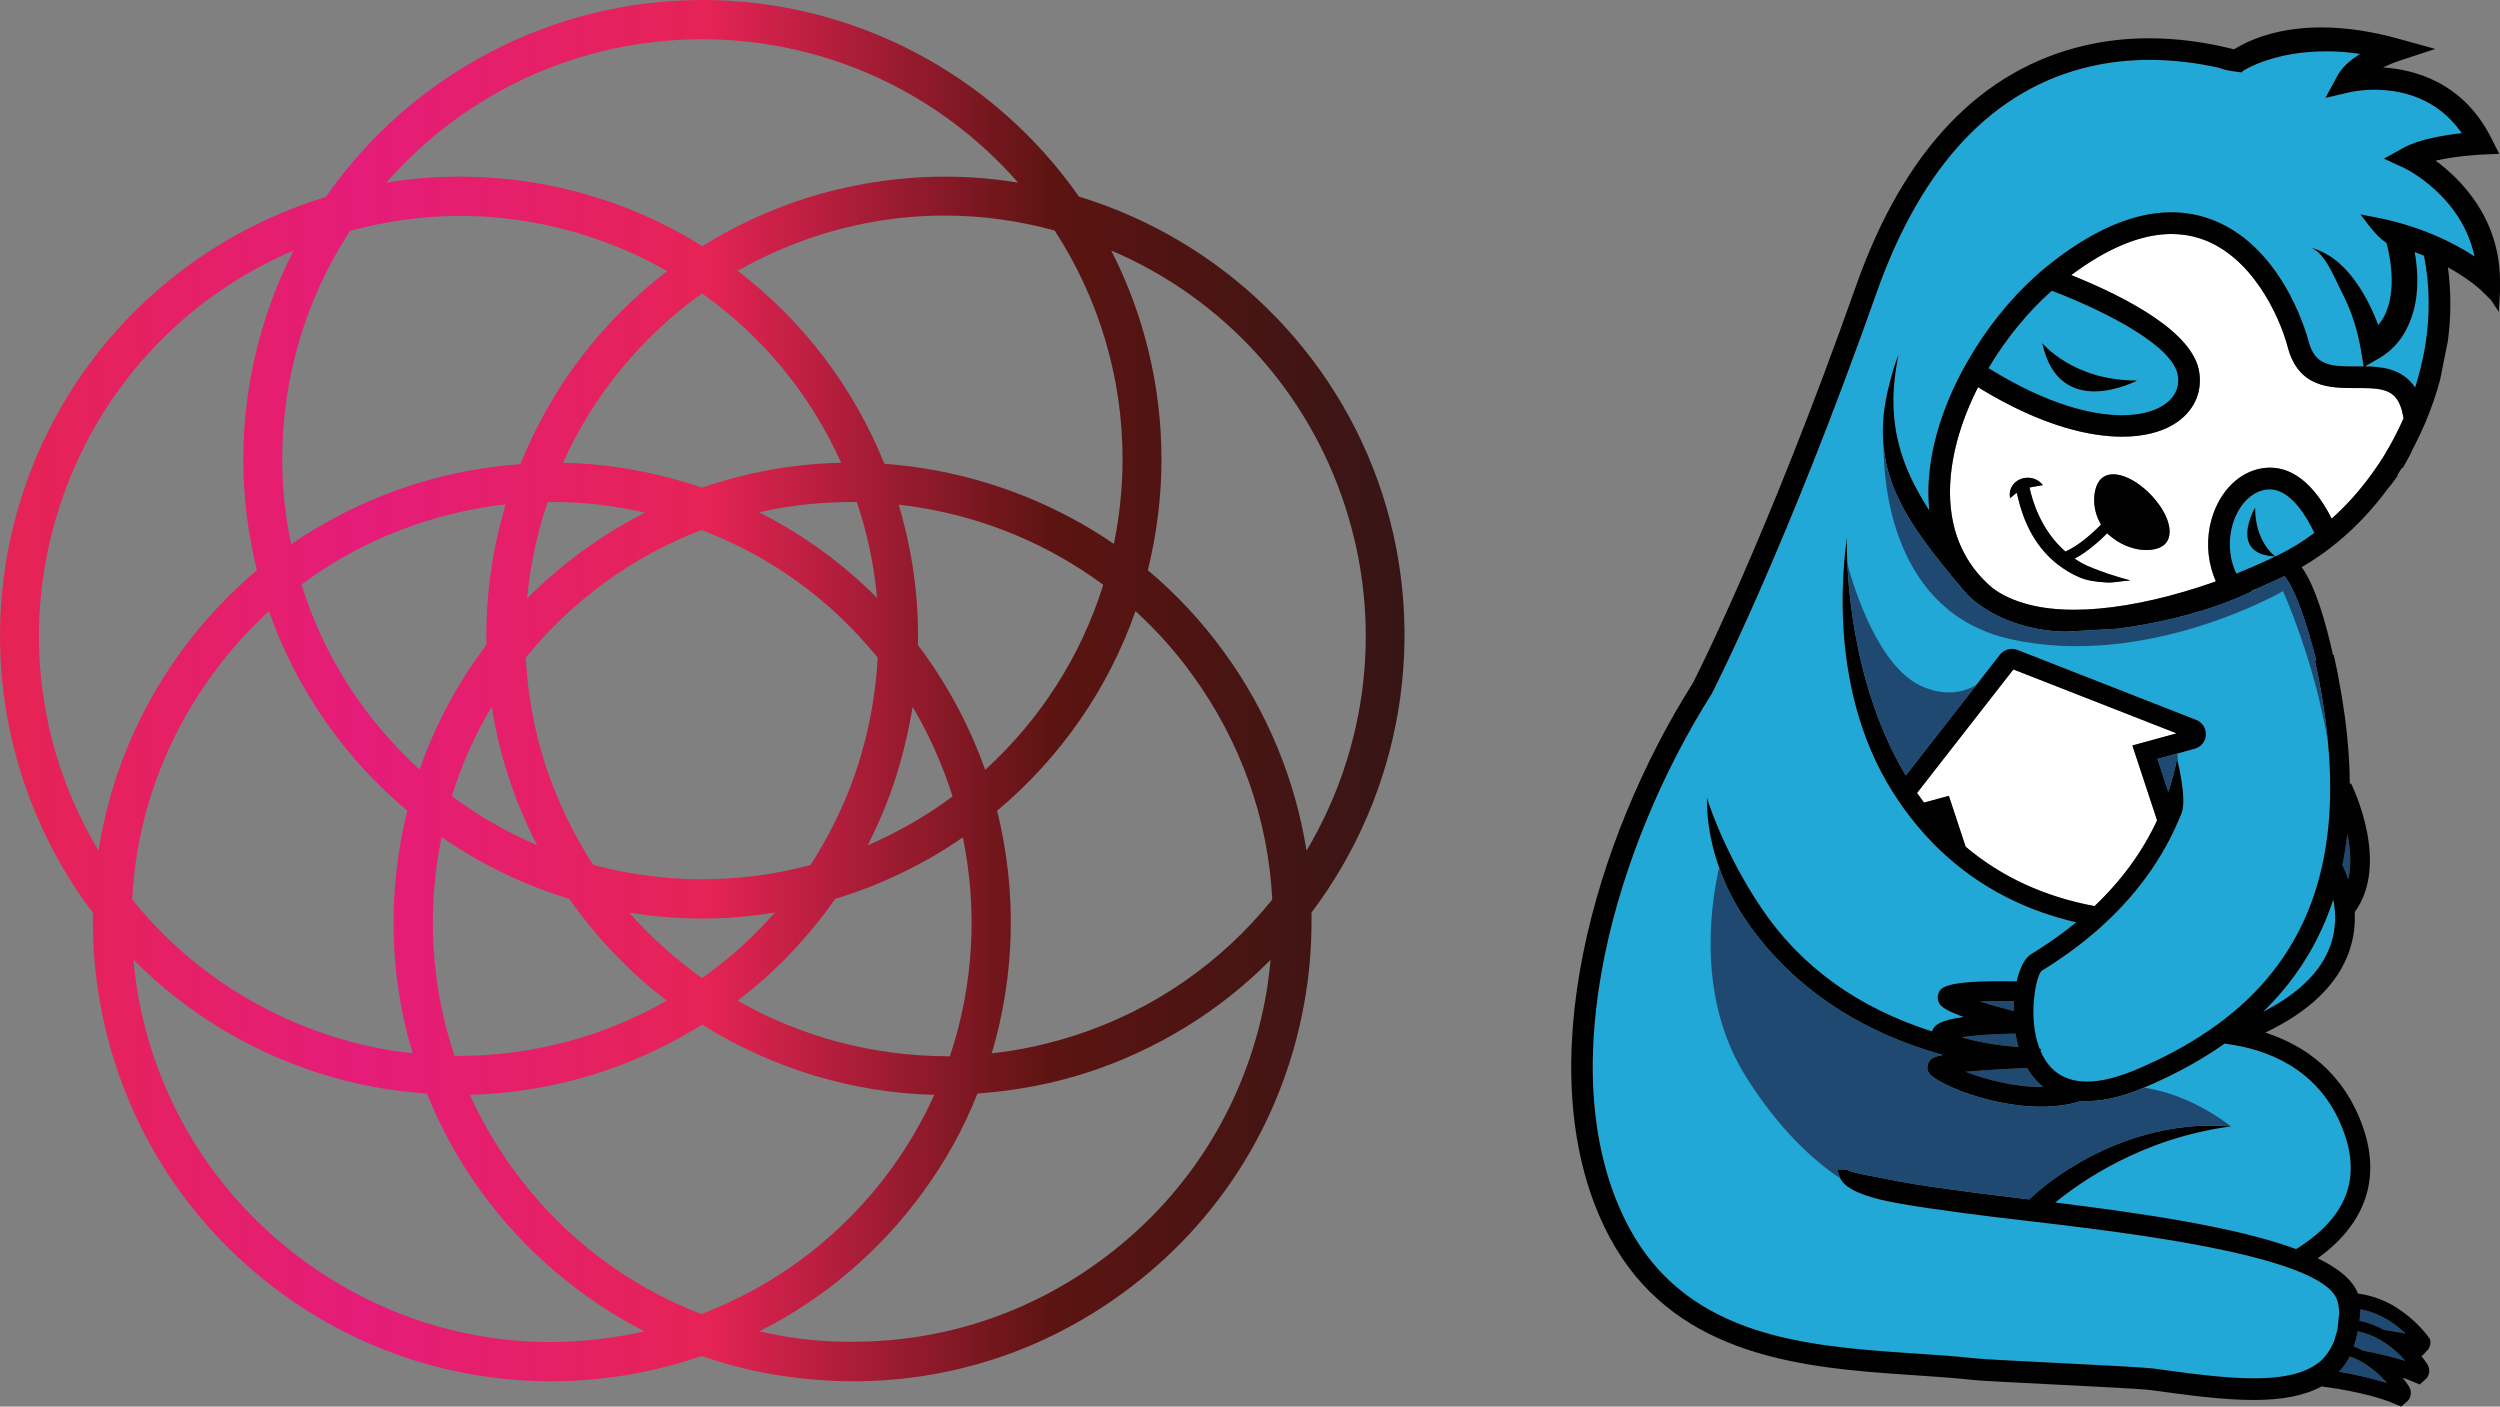 <?xml version="1.0" encoding="utf-8"?>
<!-- Generator: Adobe Illustrator 16.0.3, SVG Export Plug-In . SVG Version: 6.00 Build 0)  -->
<!DOCTYPE svg PUBLIC "-//W3C//DTD SVG 1.1//EN" "http://www.w3.org/Graphics/SVG/1.1/DTD/svg11.dtd">
<svg version="1.1" id="Layer_1" xmlns="http://www.w3.org/2000/svg" xmlns:xlink="http://www.w3.org/1999/xlink" x="0px" y="0px"
	 width="1465.54px" height="824.561px" viewBox="0 0 1465.54 824.561" enable-background="new 0 0 1465.54 824.561"
	 xml:space="preserve">
<rect x="0" y="0" width="1465.54" height="824.561" fill="#808080" stroke="none"/>
<linearGradient id="SVGID_1_" gradientUnits="userSpaceOnUse" x1="-592.389" y1="-926.433" x2="-421.129" y2="-926.433" gradientTransform="matrix(4.737 0 0 4.737 2816.168 4793.541)">
	<stop  offset="0" style="stop-color:#E52355"/>
	<stop  offset="0.25" style="stop-color:#E51C79"/>
	<stop  offset="0.5" style="stop-color:#E52355"/>
	<stop  offset="0.75" style="stop-color:#5B1411"/>
	<stop  offset="1" style="stop-color:#371515"/>
</linearGradient>
<path fill="url(#SVGID_1_)" d="M300.586,685.108c-9.75-13.456-18.137-27.888-25.158-43.294
	c47.976-1.169,94.977-15.407,136.125-41.148c41.345,25.742,88.15,39.979,136.125,41.148c-6.825,15.213-15.408,29.84-25.158,43.294
	c-28.081,38.614-66.501,68.063-111.357,85.227C366.894,753.367,328.67,723.918,300.586,685.108 M461.284,783.596
	c-5.264-0.781-10.725-1.951-16.187-3.122c38.029-19.112,71.183-47.39,96.146-81.908c12.871-17.551,23.597-36.857,31.789-57.531
	c22.231-1.56,43.683-5.655,64.355-12.286c40.564-13.261,77.62-35.884,107.457-66.112c-0.585,5.655-1.17,11.115-1.951,16.187
	c-10.336,64.942-45.245,122.084-98.486,160.699c-42.32,30.813-92.245,46.999-144.12,46.999
	C487.417,786.716,474.156,785.74,461.284,783.596 M178.698,739.521c-53.045-38.614-88.149-95.56-98.486-160.503
	c-0.779-5.266-1.56-10.726-1.95-16.382c30.033,30.229,67.088,53.046,107.651,66.112c20.478,6.631,42.125,10.922,64.357,12.286
	c8.192,20.478,18.918,39.786,31.79,57.531c25.157,34.52,58.116,62.604,95.754,81.908c-18.332,4.097-36.858,6.242-55.19,6.242
	C270.943,786.716,221.214,770.335,178.698,739.521 M454.262,534.943c-12.676,14.432-26.912,27.303-42.709,38.42
	c-15.602-11.117-30.032-23.988-42.709-38.42c14.041,2.34,28.279,3.51,42.516,3.51C425.79,538.452,440.222,537.283,454.262,534.943
	 M432.422,586.623c22.036-16.771,41.148-36.859,57.14-59.676c26.913-8.192,52.071-20.283,74.889-36.08
	c8.775,42.71,6.241,86.981-7.605,128.326c-0.585,0-1.366,0-1.95,0C511.795,618.997,469.671,607.881,432.422,586.623
	 M266.458,618.997c-13.847-41.345-16.382-85.615-7.605-128.324c23.012,15.991,48.169,28.082,74.888,36.274
	c15.992,22.816,35.297,42.904,57.141,59.676c-37.249,21.258-79.374,32.374-122.083,32.374
	C268.019,618.997,267.239,618.997,266.458,618.997 M525.056,455.96c4.291-13.456,7.605-27.498,9.946-41.541
	c9.752,16.383,17.552,33.934,23.403,52.46c-15.406,11.507-32.178,21.063-49.729,28.669
	C515.111,482.678,520.765,469.416,525.056,455.96 M264.897,466.686c5.656-18.332,13.456-35.883,23.403-52.459
	c2.145,14.04,5.46,28.081,9.947,41.539c4.29,13.456,9.945,26.717,16.577,39.588C297.077,487.943,280.304,478.191,264.897,466.686
	 M192.935,606.905c-45.439-14.821-85.419-42.318-115.453-79.568c2.34-47.391,18.527-92.83,46.807-131.639
	c9.75-13.457,21.062-26.133,33.348-37.443c15.993,45.439,43.88,85.808,81.13,117.012c-11.701,46.999-10.726,95.949,3.121,142.169
	C225.113,615.682,208.731,612.172,192.935,606.905 M584.538,475.267c37.249-31.204,65.137-71.572,81.128-117.012
	c12.286,11.31,23.597,23.791,33.349,37.443c28.278,38.809,44.464,84.444,46.805,131.639c-30.033,37.25-69.817,64.747-115.453,79.568
	c-15.797,5.071-32.179,8.776-48.951,10.53C595.069,571.412,596.239,522.461,584.538,475.267 M347.783,507.056
	c-11.702-17.942-21.063-37.444-27.889-58.118c-6.631-20.476-10.531-41.733-11.702-63.381c13.457-16.772,29.253-31.594,46.61-44.27
	c17.357-12.676,36.274-22.817,56.361-30.619c20.478,7.802,39.59,18.137,56.751,30.619c17.356,12.482,32.96,27.498,46.61,44.27
	c-1.171,21.452-5.07,42.905-11.701,63.381c-6.631,20.479-15.991,39.979-27.693,58.118c-20.867,5.655-42.125,8.386-63.771,8.386
	C390.102,515.441,368.649,512.515,347.783,507.056 M538.124,378.146c0.584-27.888-3.315-55.58-11.312-82.298
	c3.901,0.39,7.802,0.974,11.507,1.56c39.2,6.241,76.644,21.842,108.433,45.441c-13.067,41.735-36.859,78.983-69.232,108.432
	C568.157,424.95,554.896,400.377,538.124,378.146 M176.749,342.652c31.594-23.597,69.037-39.199,108.236-45.441
	c3.706-0.583,7.605-1.169,11.505-1.56c-7.995,26.718-11.896,54.216-11.31,82.298c-16.771,22.233-30.032,46.805-39.199,73.134
	C213.607,421.636,189.62,384.386,176.749,342.652 M481.761,322.76c-11.505-8.386-23.792-15.796-36.664-22.427
	c17.747-4.095,36.078-6.046,54.606-6.046c0.975,0,1.755,0,2.535,0c6.241,18.332,10.141,37.054,11.896,56.167
	C504.189,340.506,493.267,331.146,481.761,322.76 M321.064,294.287c0.975,0,1.951,0,3.122,0c18.135,0,36.273,2.145,54.02,6.241
	c-12.871,6.435-25.157,14.042-36.665,22.428c-11.507,8.386-22.427,17.745-32.569,27.887
	C310.727,331.536,314.823,312.618,321.064,294.287 M330.034,271.274c17.943-39.784,46.026-73.912,81.519-99.267
	c35.494,25.158,63.577,59.289,81.519,99.267c-27.693,0.585-55.191,5.461-81.519,14.627
	C385.226,276.93,357.923,271.859,330.034,271.274 M717.542,382.241c-12.873-17.747-27.888-33.933-44.661-47.974
	c5.266-21.258,7.996-43.295,7.996-64.943c0-42.71-10.14-84.641-29.448-122.473c65.333,27.888,115.063,82.104,137.101,149.971
	s13.651,140.807-22.622,201.848C759.277,456.934,742.699,416.759,717.542,382.241 M34.968,296.822
	c22.039-67.867,71.769-122.083,137.101-149.971c-19.306,37.833-29.449,79.958-29.449,122.473c0,21.842,2.731,43.684,7.997,64.943
	c-16.772,14.236-31.788,30.227-44.661,47.974c-25.157,34.52-41.735,74.692-48.168,116.429
	C21.121,437.629,12.93,364.493,34.968,296.822 M165.438,269.324c0-47.781,13.652-94.001,39.784-133.98
	c21.452-5.852,43.101-8.776,64.747-8.776c25.353,0,50.705,4.095,75.279,12.091c15.992,5.265,31.399,11.896,45.83,20.282
	c-38.224,29.253-67.867,68.064-86.005,113.112c-7.995,0.585-15.797,1.561-23.402,2.73c-39.784,6.241-78.008,21.647-110.967,44.27
	C167.192,302.673,165.438,285.901,165.438,269.324 M541.828,274.589c-7.412-1.17-15.406-2.144-23.403-2.729
	c-18.137-45.05-47.781-83.859-86.004-113.113c14.431-8.191,29.837-15.017,45.83-20.283c24.572-7.995,49.925-12.09,75.473-12.09
	c21.647,0,43.293,2.924,64.551,8.775c25.938,39.98,39.785,86.2,39.785,133.981c0,16.577-1.755,33.348-5.07,49.729
	C620.033,296.237,581.807,281.025,541.828,274.589 M411.553,23.013c71.378,0,138.465,30.619,185.27,84.054
	c-14.041-2.34-28.474-3.511-42.709-3.511c-28.279,0-56.167,4.485-83.079,13.066c-20.673,6.826-40.761,15.993-59.288,27.693
	c-18.722-11.701-38.615-21.062-59.481-27.693c-26.913-8.775-54.801-13.066-83.079-13.066c-14.237,0-28.669,1.171-42.71,3.511
	C273.283,53.63,340.175,23.013,411.553,23.013 M190.985,115.452c-84.249,25.743-150.752,90.684-177.86,174.349
	C-13.982,373.27,1.425,464.931,54.47,535.138c-0.195,15.991,0.78,31.983,3.317,47.585c11.31,70.987,49.534,133.395,107.651,175.713
	c46.22,33.545,100.826,51.292,157.771,51.292c30.032,0,59.677-5.071,88.15-14.822c15.211,5.266,30.619,9.167,46.22,11.507
	c14.042,2.145,28.473,3.315,42.709,3.315c56.751,0,111.357-17.746,157.578-51.485c58.116-42.125,96.34-104.532,107.651-175.715
	c2.535-15.601,3.511-31.593,3.315-47.584c53.045-70.402,68.453-161.868,41.539-245.337c-27.108-83.469-93.61-148.604-177.86-174.349
	C582.002,43.1,499.703,0,411.75,0C323.795,0,241.495,43.1,190.985,115.452"/>
<g>
	<path fill="#21A8D6" d="M1348.678,566.757c-3.064,4.599-6.377,9.037-9.933,13.326c-3.745,4.515-7.768,8.857-12.064,13.04
		c20.946-10.691,34.24-23.832,39.598-39.283c3.291-9.488,3.078-18.706,1.543-26.512c-2.683,8.133-5.91,15.93-9.707,23.389
		C1355.284,556.271,1352.116,561.601,1348.678,566.757"/>
	<path fill="#FFFFFF" d="M1404.326,233.015l-0.191-0.245c-4.271-4.868-11.631-5.271-20.096-5.271l-3.299,0.008
		c-14.832-0.054-33.289-0.12-39.622-24c-5.063-19.102-21.584-54.016-51.387-63.718c-5.337-1.736-10.973-2.618-16.749-2.618
		c-17.629,0-37.387,8.098-58.787,24.083c33.477,13.492,71.53,33.729,75.048,56.951c1.882,12.422-3.546,23.539-14.895,30.499
		c-7.767,4.763-18.248,7.281-30.312,7.281c-17.184,0-45.645-5.093-84.5-28.988c-14.481,28.634-19.622,56.88-14.475,79.861
		c3.367,15.02,11.042,27.707,22.813,37.708c5.569,4.291,12.842,7.641,21.499,9.857c2.627,0.674,5.021,1.186,7.321,1.565
		c5.891,0.975,12.358,1.468,19.222,1.468c18.562,0,40.806-3.652,64.326-10.565c5.092-1.495,10.133-3.103,14.983-4.771
		c1.261-0.435,2.515-0.874,3.765-1.319c-1.038-2.331-1.917-4.787-2.615-7.308c-2.962-10.681-2.533-22.268,1.211-32.63
		c5.577-15.416,17.441-25.618,30.966-26.625c0.729-0.056,1.457-0.084,2.179-0.084c7.389,0,14.409,2.937,20.869,8.728
		c1.715,1.536,3.43,3.326,5.104,5.32c3.66,4.364,7.072,9.675,10.172,15.828c8.445-7.555,16.226-16.201,23.168-25.751
		c1.192-1.639,2.364-3.292,3.5-4.979c1.378-2.04,2.666-3.944,3.88-5.906c0.897-1.45,1.741-2.938,2.586-4.427l0.605-1.066
		c3.061-5.367,5.882-10.973,8.39-16.674c-0.421-2.64-1.01-4.983-1.756-6.978C1406.465,236.139,1405.48,234.377,1404.326,233.015
		 M1269.063,318.997c-2.354,2.291-6.307,3.45-10.856,3.45c-4.645,0-9.85-1.36-14.64-3.814c-1.905-0.978-3.686-2.153-5.374-3.526
		c-0.837-0.68-1.747-1.261-2.505-2.038c-0.144-0.147-0.247-0.326-0.387-0.477c-3.955,3.991-11.379,10.793-19.106,14.885
		c1.404,0.943,2.821,1.882,4.372,2.719c1.937,1.045,4.021,1.972,6.198,2.821c4.277,1.667,12.238,4.757,22.123,7.189
		c-5.332,0.443-10.087,1.511-14.096,1.244c-6.186-0.412-11.426-1.036-16.272-3.219c-2.08-0.937-4.072-1.938-5.938-3.045
		c-2.236-1.323-4.329-2.74-6.275-4.258c-0.704-0.551-1.395-1.105-2.062-1.677c-15.512-13.249-19.969-31.497-21.95-40.331
		c-1.611,0.992-1.693,1.345-3.934,3.173c-0.429-2.218-0.301-4.668,0.97-6.733c1.08-2.18,3.253-3.888,5.626-4.725
		c4.858-1.55,9.879,0.034,12.598,3.782c-3.168,0.534-5.612,0.903-7.806,1.378c1.544,7.44,6.588,24.931,20.997,37.519
		c7.5-3.117,16.184-10.958,20.882-15.782c-2.146-3.711-3.556-7.878-3.906-12.28c-0.487-6.123,1.049-11.713,4.006-14.593
		c5.864-5.703,18.304-1.762,28.942,9.162c1.104,1.134,2.083,2.29,3.031,3.449c1.366,1.665,2.607,3.34,3.642,5.01
		C1272.522,306.652,1273.438,314.734,1269.063,318.997"/>
	<path fill="#1F4971" d="M1399.248,810.696c-3.708-4.292-9.091-9.342-16.066-13.077c-1.782-0.956-3.728-1.745-5.733-2.468
		c-1.655,3.36-3.736,6.449-6.354,8.927C1380.682,805.745,1391.242,808.217,1399.248,810.696"/>
	<path fill="#21A8D6" d="M1319.347,346.546c1.251-0.09,2.563-0.781,3.879-1.62C1321.941,345.467,1320.658,346.009,1319.347,346.546"
		/>
	<path fill="#21A8D6" d="M1342.696,292.126c-4.006-3.479-8.115-5.244-12.216-5.244c-0.332,0-0.667,0.01-1.003,0.032
		c-8.438,0.627-16.085,7.628-19.935,18.269c-2.465,6.821-3.032,14.586-1.598,21.859c0.466,2.36,1.143,4.683,2.013,6.898
		c0.313,0.8,0.641,1.567,0.984,2.313c7.027-2.795,13.842-5.757,20.295-8.827l2.594-1.221c-6.381-0.282-10.448-1.936-12.951-4.309
		c-1.903-1.807-2.905-4.028-3.295-6.396c-1.337-8.15,4.426-17.955,4.426-17.955c-0.034,4.76,0.593,8.816,1.552,12.285
		c0.74,2.679,1.678,4.989,2.701,6.961c3.33,6.421,7.4,9.246,7.613,9.392l1.541-0.727c7.195-3.485,14.36-7.876,21.302-13.06
		c-2.254-4.763-5.517-10.729-9.605-15.68C1345.656,294.951,1344.168,293.408,1342.696,292.126"/>
	<path fill="#1F4971" d="M1376.052,488.904c-0.702,6.212-1.66,12.255-2.869,18.133c1.13,2.379,2.325,5.212,3.417,8.42
		C1378.583,506.8,1377.799,497.327,1376.052,488.904"/>
	<path fill="#1F4971" d="M1410.043,797.737c-3.462-4.01-8.434-8.636-14.745-12.275c-2.977-1.717-6.288-3.141-9.884-4.208
		c-1.045-0.309-2.114-0.587-3.203-0.834c-0.569,2.877-1.337,5.927-2.368,8.931c1.912,0.722,3.771,1.499,5.504,2.398
		C1393.955,793.375,1402.985,795.555,1410.043,797.737"/>
	<path fill="#1F4971" d="M1397.705,779.672c3.395,0.48,6.684,1.014,9.712,1.583c0.979,0.184,1.934,0.372,2.852,0.561
		c-0.193-0.183-0.403-0.373-0.604-0.561c-2.435-2.267-5.428-4.694-8.934-6.908c-4.746-2.996-10.43-5.583-16.936-6.81
		c-0.081,1.643-0.249,3.974-0.594,6.727c0.136,0.03,0.276,0.051,0.413,0.083C1388.835,775.487,1393.553,777.347,1397.705,779.672"/>
	<path fill="#1F4971" d="M1188.323,626.06c-16.224,0.711-28.031,1.492-36.038,2.23c11.388,4.381,28.822,9.144,45.613,8.927
		C1193.62,633.808,1190.516,629.806,1188.323,626.06"/>
	<path fill="#21A8D6" d="M1401.258,153.547c0.875,6.402,1.035,12.044,0.483,17.25c-0.621,5.872-2.142,11.053-4.469,15.359
		c-0.851,1.452-1.863,2.901-3.108,4.399c-0.736-1.981-1.474-3.869-2.257-5.666c-2.623-6.058-5.412-11.33-8.521-16.143
		c-3.823-5.942-7.714-10.617-11.883-14.279c-4.974-4.421-10.687-7.599-16.535-9.187c8.337,3.477,13.195,17.041,19.185,28.74
		c4.537,9.142,7.943,19.896,9.832,31.089l1.336,7.853l0.299,1.819h-0.874c-1.175,0-2.35,0-3.661,0.022h-1.773
		c-8.705,0-15.337-0.39-19.943-4.145c-2.672-2.141-4.653-5.434-5.965-10.409c-1.59-5.94-16.627-58.517-59.737-72.541
		c-6.678-2.166-13.68-3.271-20.818-3.271c-22.499,0-47.233,10.846-73.531,32.217c-0.139,0.093-0.254,0.208-0.506,0.437
		c-1.935,1.566-3.823,3.249-5.459,4.722c-15.246,13.678-29.086,31.019-40.141,50.364c-0.989,1.727-1.979,3.454-2.924,5.228
		c-6.034,11.306-10.707,22.638-14.002,33.738c-5.044,16.904-6.863,33.229-5.298,48.13c-8.681-13.473-15.728-27.45-19.021-43.709
		c-2.764-13.68-2.902-28.97,0.898-46.957c-0.093,0.208-0.161,0.438-0.23,0.646c0.091-0.415,0.138-0.806,0.23-1.245
		c-2.188,5.874-3.893,11.447-5.183,16.789c-3.639,13.841-4.629,26.069-3.478,37.354v0.069c3.155,30.466,21.97,54.001,46.634,83.618
		c1.659,1.957,3.502,3.823,5.689,5.734c5.94,5.066,19.137,14.07,40.623,17.524c1.819,0.277,3.639,0.53,5.529,0.715
		c2.601,0.254,5.341,0.392,8.127,0.482l29.869-1.704c0,0,48.036-5.065,84.308-24.409c4.999-2.143,9.764-4.308,14.209-6.449
		c5.988,7.023,12.919,26.875,18.607,49.513c-0.23,0.092-0.484,0.16-0.715,0.253c0.576,2.672,1.151,5.297,1.681,7.9
		c0.323,1.564,0.576,3.107,0.875,4.675c2.35,12.204,4.031,23.949,5.068,35.211c0,0.046,0.022,0.067,0.022,0.115
		c2.325,24.871,1.475,47.462-2.555,67.91c-0.37,1.776-0.737,3.548-1.13,5.3c-5.318,23.214-14.923,43.568-28.948,61.255
		c-2.395,3.041-4.903,6.033-7.552,8.913c-7.025,7.578-14.969,14.624-23.789,21.166c-3.823,2.809-7.784,5.547-11.952,8.174
		c-9.188,5.826-19.229,11.191-30.099,16.074c-2.142,0.991-4.307,1.934-6.519,2.879c-25.862,10.916-43.731,9.051-53.151-5.529
		c-1.129-1.749-2.096-3.613-2.925-5.548l0.462-0.69l-0.991-0.646c-3.5-9.073-4.054-19.598-3.294-28.278
		c0.762-8.728,2.811-15.591,4.469-17.227c10.893-6.632,20.841-13.818,29.893-21.463c1.635-1.381,3.27-2.786,4.835-4.191
		c3.684-3.315,7.231-6.725,10.593-10.201c0.761-0.807,1.475-1.589,2.211-2.396c10.018-10.754,18.469-22.315,25.285-34.636
		c2.67-4.791,5.089-9.717,7.253-14.761c0.485-1.105,0.991-2.188,1.429-3.293l0.67-1.636h-0.024c2.67-6.724-0.69-23.213-2.119-29.453
		v-0.023c-0.348-1.521-0.575-2.419-0.575-2.419c-1.267,6.607-2.995,13.104-5.09,19.481l-6.356-19.252l11.674-3.201l10.158-2.786
		c3.709-1.013,6.334-4.282,6.54-8.106c0.206-3.846-2.072-7.367-5.643-8.749l-104.852-41.061c-3.638-1.429-7.852-0.277-10.248,2.809
		l-13.955,17.87l-41.245,52.898c-27.129-45.413-33.047-98.38-34.221-124.057c-0.461-9.511-0.276-15.268-0.253-15.521
		c-0.046,1.196-1.429,9.557-2.119,22.43c-1.611,29.154,0.3,81.545,28.993,126.913c4.169,6.633,8.82,13.08,13.955,19.299
		c3.179,3.823,6.519,7.555,10.063,11.167c2.833,2.879,5.758,5.573,8.752,8.199c1.221,1.059,2.44,2.117,3.686,3.155
		c4.052,3.361,8.266,6.516,12.597,9.464c16.051,10.847,34.06,18.861,53.955,23.975c1.476,0.368,2.972,0.735,4.491,1.081
		c-6.588,5.413-13.702,10.572-21.303,15.454c-1.703,1.105-3.407,2.187-5.156,3.269c-3.755,2.28-6.68,8.223-8.406,15.891
		c-3.801-0.069-7.253-0.092-10.431-0.092c-33.048,0.092-34.452,4.169-35.558,7.509c-0.576,1.749-0.393,3.639,0.529,5.297
		c0.76,1.335,2.119,3.799,14.462,8.175c-14.231,1.91-16.42,4.813-17.594,6.356c-0.484,0.644-0.806,1.358-1.059,2.071
		c-43.411-13.794-76.987-37.995-100.039-72.331c-9.166-13.657-16.144-26.806-21.209-37.652
		c-7.371-15.821-10.662-26.737-10.687-26.989c0.092,0.988-0.943,18.099,7.093,40.854c3.246,9.211,8.015,19.366,14.924,29.731
		c18.769,28.142,53.611,62.775,116.158,80.208c-6.61,1.314-7.416,2.765-8.29,4.424c-1.037,1.957-0.945,4.238,0.23,6.148
		c4.259,6.793,47.624,25.217,82.396,18.216c2.373-0.485,4.721-1.105,7.023-1.844c4.769,0.298,10.134-0.022,16.189-1.242
		c6.059-1.221,12.804-3.294,20.29-6.448c4.468-1.891,8.819-3.847,13.034-5.874c10.341-4.975,19.876-10.317,28.674-16.097
		c1.956-1.289,3.868-2.602,5.733-3.938c1.979,0.253,4.008,0.553,6.079,0.919c23.649,4.191,51.999,16.882,64.228,52.048
		c9.213,26.437,1.036,47.832-25.009,65.354c-1.084,0.736-2.21,1.451-3.362,2.164c-34.544-12.756-88.317-20.771-141.215-27.313
		c14.417-11.883,51.032-37.813,103.079-44.63c-59.141-4.927-103.516,29.478-114.638,39.381c-1.866,1.658-3.087,2.833-3.662,3.409
		l-10.203-1.221c-8.45-1.015-16.373-1.979-23.097-2.902c-14.97-2.002-30.422-4.053-42.788-6.355l-6.149-1.221
		c-2.304-0.507-4.974-0.989-7.691-1.497c-6.195-1.15-13.886-2.58-16.396-3.985l-0.921-0.413h-5.39l1.427,4.307
		c0.115,0.345,0.256,0.691,0.439,1.015c3.315,6.839,16.119,10.892,26.897,13.149c0.323,0.068,0.485,0.115,0.485,0.115
		c1.979,0.415,3.936,0.829,6.078,1.219c12.25,2.236,26.852,4.192,42.305,6.265c8.267,1.106,18.331,2.304,29.983,3.66l3.225,0.391
		l4.95,0.576c0.253,0.024,0.551,0.07,0.806,0.093c38.941,4.604,106.669,12.688,146.118,26.158c2.533,0.853,4.951,1.75,7.231,2.651
		c12.574,5.019,21.164,10.705,23.236,17.179c0.554,1.75,0.899,3.545,1.035,5.551c0.047,0.688,0.092,1.404,0.07,2.14
		c-0.023,0.692-0.091,1.29-0.186,1.91c-0.068,0.506-0.138,1.035-0.185,1.591l-0.091,1.174c-0.069,0.967-0.16,1.958-0.3,2.855
		c-0.068,0.346-0.091,0.715-0.136,1.083c-0.025,0.253-0.025,0.506-0.072,0.736c-0.115,0.554-0.253,1.06-0.414,1.564l-0.736,2.442
		c-0.139,0.414-0.254,0.85-0.346,1.289c-0.16,0.575-0.3,1.15-0.506,1.656c-0.185,0.487-0.415,0.923-0.645,1.361
		c-0.162,0.346-0.322,0.668-0.484,0.989c-0.575,1.174-1.105,2.166-1.634,2.994c-0.485,0.784-1.014,1.591-1.567,2.304
		c-1.059,1.359-2.35,2.924-3.823,4.169c-0.989,0.852-2.094,1.589-2.947,2.141c-2.604,1.704-5.55,3.133-8.752,4.215
		c-7.093,2.371-15.981,3.546-27.127,3.546c-17.273,0-37.262-2.764-58.448-5.667c-5.643-0.781-32.793-2.141-59.045-3.454
		c-21.281-1.059-41.383-2.071-45.852-2.579c-11.146-1.243-22.867-2.024-35.373-2.854l-9.486-0.644
		c-1.913-0.141-6.172-0.438-6.172-0.438c-61.533-4.514-124.196-14.303-155.056-78.854c-42.373-88.591-4.675-217.877,51.494-306.699
		l0.115-0.207c0.391-0.761,43.408-84.402,96.606-234.964c26.574-75.237,68.879-119.914,125.737-132.787
		c10.962-2.487,22.5-3.754,34.312-3.754c13.035,0,26.555,1.521,40.186,4.538l3.086,0.99c2.188,0.714,7.854,1.474,8.981,1.613
		l1.611,0.208l0.922-0.921c1.865-1.198,18.885-11.446,48.591-11.446c6.54,0,13.242,0.506,20.059,1.496
		c-6.356,3.962-10.777,8.176-13.196,12.644l-7.162,13.149l14.601-3.408c0.23-0.046,5.92-1.358,14.048-1.358
		c15.591,0,36.686,4.56,51.286,25.47c-10.433,1.128-25.009,3.547-34.013,8.521l-11.631,6.425l12.046,5.551
		c0.344,0.161,33.528,16.144,41.037,51.745c-11.63-7.645-31.183-17.801-58.426-23.004l-8.451-1.613l5.25,6.794
		c1.449,1.889,5.963,7.485,9.993,9.764C1399.922,145.902,1400.727,149.771,1401.258,153.547"/>
	<path fill="#FFFFFF" d="M1180.27,392.436l-56.473,72.416c1.318,1.907,2.681,3.792,4.084,5.657l14.562-3.994l9.855,29.852
		c20.926,17.664,46.184,29.313,75.563,34.808c15.81-15.028,28.075-31.822,36.658-50.253l-14.496-43.906l25.93-7.112L1180.27,392.436
		z"/>
	<path fill="#1F4971" d="M1160.476,587.069c5.688,1.77,12.61,3.72,19.99,5.606c-0.009-1.982,0.051-3.944,0.175-5.868
		C1173.682,586.736,1166.542,586.818,1160.476,587.069"/>
	<path fill="#1F4971" d="M1183.253,613.81c-0.717-2.56-1.292-5.205-1.727-7.896c-13.954,0.232-24.867,1.083-31.657,2.127
		C1157.271,610.364,1169.572,612.751,1183.253,613.81"/>
	<path fill="#21A8D6" d="M1415.5,147.741c0.252,1.286,0.456,2.5,0.632,3.696c1.052,7.664,1.225,14.504,0.532,20.944
		c-0.783,7.673-2.87,14.747-6.205,21.008c-3.409,6.761-8.964,12.645-15.608,16.496l-8.463,4.903
		c9.459,0.097,19.863,1.221,27.272,9.585l0.104,0.118c0.714,0.817,1.394,1.711,2.032,2.68c1.189-3.74,2.285-7.659,3.265-11.664
		c1.157-4.723,2.024-8.907,2.657-12.797c2.913-17.958,2.668-35.711-0.725-52.792C1419.198,149.164,1417.361,148.436,1415.5,147.741"
		/>
	<path fill="#21A8D6" d="M1276.682,220.119c-2.526-16.679-39.467-36.461-73.865-49.697c-13.893,12.234-26.95,28.203-37.134,45.395
		c36.729,22.746,62.76,27.589,78.248,27.589c9.657,0,17.878-1.914,23.77-5.532C1274.687,233.587,1277.793,227.447,1276.682,220.119
		 M1197.202,201.121c0,0,17.897,22.119,55.59,21.951C1252.792,223.071,1207.141,247.319,1197.202,201.121"/>
	<path fill="#010101" d="M1263.703,293.27c-0.95-1.159-1.93-2.315-3.033-3.449c-10.639-10.924-23.078-14.865-28.942-9.162
		c-2.957,2.88-4.493,8.47-4.006,14.593c0.351,4.402,1.76,8.568,3.906,12.28c-4.698,4.824-13.382,12.665-20.882,15.782
		c-14.409-12.588-19.453-30.078-20.995-37.519c2.191-0.475,4.636-0.844,7.804-1.378c-2.72-3.748-7.739-5.332-12.598-3.782
		c-2.375,0.837-4.546,2.545-5.627,4.725c-1.271,2.065-1.398,4.516-0.969,6.733c2.238-1.828,2.321-2.181,3.933-3.173
		c1.982,8.832,6.438,27.081,21.951,40.331c0.667,0.571,1.357,1.126,2.062,1.677c1.946,1.518,4.039,2.935,6.275,4.258
		c1.866,1.106,3.857,2.108,5.938,3.045c4.847,2.183,10.087,2.807,16.272,3.219c4.01,0.267,8.764-0.801,14.096-1.244
		c-9.885-2.433-17.846-5.522-22.124-7.189c-2.177-0.849-4.261-1.776-6.197-2.821c-1.552-0.837-2.968-1.775-4.372-2.719
		c7.729-4.092,15.151-10.894,19.106-14.885c0.141,0.15,0.244,0.329,0.388,0.477c0.757,0.777,1.668,1.356,2.504,2.038
		c1.688,1.373,3.469,2.549,5.374,3.526c4.79,2.454,9.995,3.814,14.64,3.814c4.549,0,8.503-1.159,10.857-3.45
		c4.373-4.263,3.458-12.345-1.723-20.718C1266.308,296.609,1265.067,294.935,1263.703,293.27"/>
	<path fill="#010101" d="M1197.202,201.121c9.938,46.198,55.59,21.951,55.59,21.951
		C1215.097,223.239,1197.202,201.121,1197.202,201.121"/>
	<path fill="#010101" d="M1427.781,94.172c12.188-2.82,26.224-3.508,26.918-3.542l10.377-0.451l-4.668-9.277
		c-16.361-32.531-44.723-40.157-63.389-41.357c3.821-1.854,7.397-3.23,9.509-3.926l21.064-6.928l-21.366-5.928
		c-16.025-4.444-31.305-6.697-45.409-6.697c-24.777,0-41.379,6.803-51.224,12.832c-16.874-4.286-33.605-6.458-49.752-6.458
		c-12.671,0-25.062,1.354-36.829,4.024c-61.399,13.915-106.793,61.334-134.916,140.941c-52.14,147.598-93.817,229.33-95.685,232.965
		c-57.927,91.667-96.46,225.699-52.017,318.635c33.789,70.637,103.432,81.466,166.06,86.068l6.192,0.452l9.406,0.638
		c12.185,0.813,23.693,1.578,34.495,2.785c4.639,0.513,24.706,1.515,45.95,2.576c24.977,1.249,53.284,2.663,58.741,3.417
		c21.497,2.959,41.803,5.752,59.934,5.752c16.901,0,29.919-2.597,39.748-7.934c12.794,1.596,31.229,5.127,42.696,10.09l3.991,1.711
		l3.884-3.397l0.157-0.186c1.978-2.337,2.184-5.645,0.505-8.243c-0.81-1.242-2.039-3.021-3.68-5.092
		c2.188,0.734,4.169,1.485,5.935,2.247l4.011,1.724l3.884-3.424l0.156-0.187c1.979-2.353,2.168-5.668,0.478-8.243
		c-0.812-1.249-2.051-3.038-3.706-5.123l0.644,0.209l3.545-3.799l0.14-0.206c1.179-1.726,1.493-3.818,0.963-5.736
		c0,0-6.676-10.787-21.695-19.841c-6.59-3.684-13.537-6.06-20.584-6.939c-2.989-7.983-11.371-14.8-23.576-20.712
		c27.877-20.055,37.118-46.478,26.613-76.647c-11.372-32.685-34.696-48.346-57.331-55.635
		c26.065-12.449,42.591-28.479,49.258-47.857c2.744-7.979,3.517-15.7,3.157-22.784c20.79-28.457-1.21-73.548-2.176-75.489
		l-0.678,0.338c-0.114-12.667-1.087-25.934-2.982-39.886c-1.027-7.556-2.312-15.304-3.859-23.252
		c-0.213-1.101-0.392-2.176-0.616-3.283c-0.606-3.014-1.278-6.107-1.979-9.22c-0.141,0.044-0.289,0.093-0.429,0.137
		c-4.215-19.132-10.283-40.335-18.364-51.592c5.337-3.076,10.66-6.592,15.899-10.56c1.768-1.34,3.505-2.726,5.223-4.146
		c10.851-8.96,20.776-19.544,29.506-31.46c0.443-0.495,1.906-2.175,3.947-4.985l1.773-2.446l-0.332-0.285
		c0.928-1.409,1.837-2.833,2.725-4.258l0.438,0.105l1.228-2.097c1.101-1.882,2.173-3.823,3.183-5.773l1.247-2.804
		c0.615-1.164,1.217-2.338,1.817-3.516c2.22-4.352,4.128-8.432,5.835-12.474c3.484-8.234,6.401-16.715,8.673-25.219l4.569-22.845
		c1.905-14.491,1.901-28.903-0.014-42.992c12.513,6.928,19.077,13.128,19.136,13.186l6.075,5.916l4.65,7.06l0.679-11.766v-6.022
		C1465.536,127.792,1442.435,104.923,1427.781,94.172 M1376.052,488.904c1.745,8.423,2.531,17.896,0.548,26.553
		c-1.09-3.208-2.287-6.041-3.417-8.42C1374.394,501.159,1375.35,495.116,1376.052,488.904 M1383.795,767.537
		c6.505,1.227,12.188,3.813,16.935,6.811c3.506,2.213,6.5,4.639,8.934,6.907c0.203,0.188,0.411,0.38,0.604,0.563
		c-0.918-0.192-1.872-0.379-2.852-0.563c-3.028-0.571-6.317-1.103-9.712-1.583c-4.15-2.325-8.869-4.184-14.09-5.324
		c-0.137-0.03-0.277-0.053-0.414-0.083C1383.545,771.511,1383.713,769.18,1383.795,767.537 M1382.209,780.42
		c1.091,0.248,2.158,0.525,3.202,0.835c3.599,1.066,6.91,2.49,9.885,4.207c6.312,3.643,11.284,8.27,14.746,12.274
		c-7.06-2.183-16.09-4.361-24.696-5.989c-1.734-0.898-3.592-1.676-5.503-2.397C1380.873,786.348,1381.64,783.298,1382.209,780.42
		 M1377.447,795.151c2.007,0.723,3.953,1.513,5.734,2.466c6.976,3.739,12.358,8.785,16.066,13.079
		c-8.006-2.48-18.565-4.951-28.152-6.618C1373.711,801.599,1375.794,798.512,1377.447,795.151 M1367.822,527.327
		c1.537,7.807,1.748,17.024-1.543,26.512c-5.358,15.451-18.652,28.596-39.598,39.283c4.297-4.183,8.319-8.527,12.064-13.042
		c3.556-4.287,6.87-8.728,9.933-13.324c3.436-5.157,6.604-10.486,9.433-16.042C1361.912,543.256,1365.139,535.46,1367.822,527.327
		 M1335.417,325.457l-1.541,0.728c-0.213-0.146-4.283-2.97-7.613-9.393c-1.023-1.972-1.962-4.28-2.701-6.961
		c-0.96-3.469-1.587-7.523-1.552-12.283c0,0-5.764,9.805-4.427,17.953c0.389,2.368,1.391,4.59,3.296,6.396
		c2.503,2.373,6.57,4.026,12.951,4.309l-2.594,1.223c-6.453,3.068-13.268,6.03-20.295,8.827c-0.344-0.746-0.673-1.516-0.986-2.314
		c-0.868-2.216-1.545-4.537-2.011-6.897c-1.436-7.275-0.867-15.039,1.598-21.859c3.849-10.643,11.496-17.644,19.935-18.27
		c0.336-0.022,0.671-0.033,1.003-0.033c4.1,0,8.212,1.765,12.216,5.244c1.473,1.282,2.96,2.825,4.42,4.592
		c4.087,4.951,7.353,10.919,9.604,15.682C1349.778,317.582,1342.613,321.973,1335.417,325.457 M1323.226,344.926
		c-1.315,0.839-2.628,1.528-3.879,1.62C1320.658,346.01,1321.941,345.467,1323.226,344.926 M1400.619,261.904l-0.606,1.065
		c-0.845,1.487-1.688,2.977-2.587,4.426c-1.211,1.963-2.498,3.867-3.879,5.907c-1.137,1.688-2.309,3.34-3.499,4.979
		c-6.943,9.55-14.723,18.195-23.167,25.751c-3.102-6.153-6.515-11.464-10.175-15.83c-1.672-1.994-3.39-3.784-5.104-5.319
		c-6.46-5.792-13.479-8.728-20.868-8.728c-0.722,0-1.451,0.028-2.18,0.084c-13.523,1.007-25.39,11.209-30.965,26.624
		c-3.746,10.362-4.175,21.951-1.213,32.632c0.699,2.518,1.578,4.976,2.615,7.308c-1.249,0.443-2.502,0.884-3.764,1.318
		c-4.851,1.669-9.891,3.276-14.982,4.772c-23.522,6.912-45.766,10.564-64.327,10.564c-6.863,0-13.33-0.493-19.222-1.467
		c-2.3-0.38-4.693-0.893-7.32-1.565c-8.659-2.217-15.932-5.566-21.501-9.857c-11.771-10.002-19.446-22.689-22.813-37.709
		c-5.148-22.981-0.007-51.227,14.475-79.861c38.856,23.895,67.317,28.987,84.499,28.987c12.064,0,22.545-2.518,30.313-7.281
		c11.348-6.96,16.776-18.078,14.896-30.499c-3.519-23.223-41.573-43.459-75.047-56.95c21.398-15.985,41.155-24.083,58.785-24.083
		c5.777,0,11.411,0.882,16.749,2.619c29.803,9.701,46.323,44.616,51.387,63.717c6.332,23.88,24.791,23.946,39.622,24l3.299-0.008
		c8.464,0,15.825,0.403,20.096,5.271l0.192,0.243c1.154,1.363,2.139,3.125,2.926,5.238c0.745,1.993,1.335,4.337,1.756,6.976
		C1406.5,250.931,1403.679,256.535,1400.619,261.904 M1165.683,215.817c10.184-17.192,23.241-33.161,37.134-45.397
		c34.398,13.237,71.339,33.021,73.865,49.699c1.109,7.328-1.996,13.468-8.981,17.755c-5.892,3.618-14.112,5.532-23.77,5.532
		C1228.443,243.406,1202.412,238.563,1165.683,215.817 M1421.72,202.712c-0.631,3.89-1.498,8.074-2.657,12.797
		c-0.978,4.005-2.075,7.923-3.263,11.664c-0.641-0.969-1.319-1.863-2.034-2.68l-0.103-0.118c-7.411-8.364-17.814-9.488-27.273-9.585
		l8.463-4.903c6.646-3.851,12.199-9.734,15.608-16.496c3.337-6.262,5.423-13.335,6.206-21.008c0.692-6.44,0.52-13.28-0.533-20.944
		c-0.175-1.196-0.381-2.411-0.631-3.696c1.86,0.695,3.696,1.423,5.496,2.178C1424.39,167,1424.634,184.753,1421.72,202.712
		 M1392.168,127.313l-8.451-1.616l5.252,6.814c1.447,1.877,5.963,7.479,9.976,9.743c0.986,3.648,1.785,7.522,2.318,11.287
		c0.88,6.401,1.032,12.044,0.468,17.262c-0.609,5.866-2.126,11.06-4.466,15.354c-0.85,1.461-1.865,2.906-3.094,4.396
		c-0.741-1.985-1.493-3.862-2.264-5.666c-2.633-6.057-5.418-11.337-8.517-16.143c-3.837-5.934-7.729-10.604-11.885-14.264
		c-4.979-4.438-10.694-7.618-16.53-9.201c8.338,3.486,13.188,17.045,19.166,28.741c4.54,9.138,7.942,19.892,9.843,31.098
		l1.636,9.666c-0.289-0.003-0.579-0.003-0.865-0.003c-1.175,0-2.349,0.012-3.662,0.025l-1.794,0.001
		c-13.716,0-22.304-0.978-25.902-14.546c-1.573-5.947-16.618-58.516-59.737-72.549c-6.673-2.168-13.676-3.268-20.816-3.268
		c-22.492,0-47.235,10.837-73.536,32.208c-0.125,0.101-0.249,0.209-0.505,0.438c-1.925,1.576-3.817,3.262-5.44,4.716
		c-15.258,13.677-29.106,31.03-40.151,50.367c-0.992,1.735-1.979,3.467-2.918,5.229c-15.197,28.563-21.893,57.203-19.313,81.88
		c-15.963-24.819-26.4-51.342-18.115-90.677c-0.084,0.221-0.151,0.431-0.232,0.651c0.086-0.42,0.142-0.816,0.232-1.24l0.084-0.278
		c-2.233,5.954-3.964,11.618-5.27,17.052c-13.47,51.29,9.356,80.469,43.17,121.046c1.637,1.965,3.48,3.833,5.668,5.739
		c5.957,5.064,19.15,14.074,40.622,17.531c1.824,0.271,3.657,0.527,5.532,0.704c2.611,0.246,5.348,0.385,8.127,0.475l29.874-1.682
		c0,0,48.034-5.068,84.305-24.418c4.994-2.137,9.77-4.306,14.205-6.449c6.009,7.029,12.938,26.866,18.624,49.519
		c-0.245,0.084-0.48,0.159-0.726,0.245c0.591,2.661,1.161,5.307,1.681,7.891c0.318,1.576,0.586,3.113,0.884,4.672
		c7.496,39.254,8.393,73.527,2.524,103.249c-0.354,1.783-0.731,3.55-1.133,5.301c-5.317,23.218-14.92,43.571-28.933,61.258
		c-2.407,3.037-4.899,6.02-7.566,8.901c-7.021,7.587-14.954,14.632-23.786,21.168c-3.812,2.818-7.787,5.547-11.939,8.176
		c-11.009,6.973-23.211,13.283-36.631,18.952c-25.854,10.921-43.73,9.058-53.139-5.531c-1.128-1.75-2.094-3.609-2.918-5.548
		l0.457-0.689l-0.992-0.639c-7.018-18.18-2.153-42.213,1.163-45.495c10.899-6.654,20.849-13.833,29.905-21.482
		c1.636-1.382,3.252-2.776,4.829-4.19c3.695-3.316,7.232-6.713,10.589-10.203c0.757-0.785,1.484-1.588,2.224-2.381
		c10.011-10.762,18.457-22.317,25.285-34.633c2.666-4.805,5.078-9.729,7.253-14.763c0.477-1.101,0.978-2.194,1.43-3.306l0.648-1.628
		l-0.003-0.014c3.305-8.353-2.716-31.88-2.716-31.88c-1.245,6.598-2.972,13.108-5.088,19.479l-6.354-19.248l21.843-5.99
		c3.705-1.017,6.33-4.277,6.533-8.114c0.202-3.837-2.066-7.354-5.644-8.756l-104.844-41.055c-3.635-1.424-7.857-0.266-10.259,2.816
		l-55.188,70.772c-37.17-62.228-34.519-138.671-34.481-139.577c-0.169,3.93-14.517,83.929,26.867,149.344
		c4.183,6.613,8.83,13.068,13.968,19.279c3.167,3.828,6.511,7.566,10.069,11.185c2.82,2.869,5.756,5.573,8.744,8.202
		c5.18,4.558,10.608,8.758,16.287,12.602c16.036,10.854,34.04,18.862,53.948,23.973c1.484,0.382,2.982,0.738,4.486,1.087
		c-6.587,5.416-13.688,10.57-21.286,15.459c-1.709,1.1-3.418,2.197-5.177,3.269c-3.757,2.29-6.664,8.226-8.393,15.893
		c-43.24-0.776-44.764,3.75-45.988,7.417c-0.582,1.751-0.394,3.632,0.53,5.296c0.741,1.334,2.112,3.805,14.445,8.174
		c-14.232,1.903-16.415,4.811-17.582,6.362c-0.481,0.638-0.808,1.343-1.063,2.069c-43.413-13.802-76.978-38.002-100.036-72.33
		c-22.539-33.552-31.844-64.207-31.894-64.648c0.143,1.374-1.971,34.629,22.001,70.571c18.776,28.148,53.615,62.796,116.175,80.223
		c-6.614,1.312-7.412,2.756-8.291,4.417c-1.034,1.951-0.957,4.241,0.224,6.148c4.255,6.797,47.628,25.209,82.39,18.217
		c2.391-0.479,4.73-1.108,7.025-1.839c4.783,0.302,10.142-0.021,16.199-1.238c6.064-1.22,12.808-3.308,20.294-6.469
		c15.46-6.531,29.335-13.837,41.695-21.968c1.957-1.284,3.869-2.595,5.749-3.924c1.976,0.247,4.001,0.55,6.063,0.916
		c23.651,4.199,51.995,16.881,64.232,52.053c9.211,26.442,1.031,47.816-25.007,65.349c-1.083,0.73-2.208,1.454-3.359,2.171
		c-34.538-12.768-88.327-20.775-141.206-27.312c14.404-11.888,51.025-37.817,103.077-44.637
		c-59.156-4.919-103.528,29.489-114.651,39.387c-1.867,1.66-3.086,2.834-3.662,3.401l-10.2-1.229
		c-8.455-1.015-16.366-1.98-23.104-2.884c-14.957-2.001-30.423-4.07-42.786-6.374l-6.131-1.213c-2.32-0.497-4.986-0.991-7.715-1.496
		c-6.183-1.15-13.878-2.576-16.396-3.979l-0.92-0.41h-5.375l1.434,4.295c2.519,7.547,16.412,11.912,27.808,14.284
		c1.973,0.409,3.941,0.821,6.074,1.212c12.257,2.247,26.859,4.203,42.319,6.273c8.269,1.107,18.329,2.293,29.979,3.662l3.219,0.381
		l4.951,0.585c0.264,0.031,0.545,0.064,0.815,0.096c38.927,4.606,106.672,12.685,146.122,26.152c2.531,0.864,4.947,1.75,7.23,2.659
		c12.57,5.008,21.155,10.699,23.226,17.165c0.56,1.749,0.905,3.554,1.039,5.55c0.047,0.709,0.1,1.415,0.077,2.15
		c-0.023,0.676-0.104,1.29-0.185,1.902c-0.069,0.523-0.136,1.045-0.183,1.596l-0.1,1.172c-0.083,0.981-0.167,1.953-0.309,2.87
		c-0.053,0.34-0.088,0.704-0.123,1.069c-0.022,0.253-0.04,0.506-0.085,0.737c-0.104,0.553-0.255,1.062-0.409,1.569l-0.746,2.432
		c-0.124,0.422-0.234,0.854-0.346,1.289c-0.146,0.572-0.284,1.148-0.486,1.675c-0.186,0.484-0.421,0.919-0.648,1.36
		c-0.169,0.323-0.334,0.648-0.493,0.975c-0.562,1.176-1.096,2.158-1.63,3.009c-0.485,0.771-1.01,1.584-1.568,2.301
		c-1.063,1.361-2.346,2.922-3.82,4.17c-0.986,0.833-2.089,1.579-2.938,2.136c-2.606,1.709-5.552,3.121-8.754,4.202
		c-7.103,2.391-15.979,3.553-27.143,3.553c-17.272,0-37.261-2.754-58.446-5.669c-5.627-0.772-32.779-2.135-59.039-3.449
		c-21.277-1.069-41.375-2.076-45.858-2.576c-11.148-1.234-22.871-2.018-35.357-2.849l-9.498-0.648
		c-1.922-0.132-6.165-0.444-6.165-0.444c-61.539-4.509-124.204-14.31-155.071-78.849c-42.367-88.586-4.661-217.876,51.502-306.71
		l0.12-0.206c0.398-0.749,43.402-84.401,96.596-234.964c26.575-75.222,68.882-119.897,125.75-132.784
		c10.953-2.491,22.498-3.751,34.318-3.751c13.032,0,26.549,1.522,40.181,4.53l3.069,1.007c2.201,0.708,7.878,1.467,8.992,1.612
		l1.623,0.212l0.91-0.937c1.855-1.183,18.882-11.448,48.586-11.448c6.54,0,13.261,0.509,20.066,1.516
		c-6.351,3.947-10.774,8.175-13.201,12.625l-7.161,13.159l14.597-3.406c0.238-0.056,5.927-1.367,14.059-1.367
		c15.597,0,36.692,4.557,51.288,25.479c-10.426,1.132-25.014,3.534-34.025,8.511l-11.62,6.421l12.041,5.553
		c0.355,0.167,33.539,16.156,41.047,51.748C1438.952,142.681,1419.396,132.515,1392.168,127.313 M1181.527,605.914
		c0.434,2.69,1.01,5.335,1.727,7.896c-13.684-1.059-25.982-3.445-33.386-5.769C1156.66,606.997,1167.571,606.146,1181.527,605.914
		 M1160.476,587.069c6.065-0.253,13.206-0.333,20.165-0.26c-0.124,1.922-0.184,3.883-0.175,5.866
		C1173.086,590.789,1166.165,588.839,1160.476,587.069 M1188.322,626.06c2.196,3.746,5.299,7.748,9.576,11.157
		c-16.791,0.217-34.226-4.544-45.613-8.927C1160.292,627.551,1172.099,626.771,1188.322,626.06 M1264.52,480.922
		c-8.585,18.43-20.849,35.226-36.658,50.255c-29.38-5.496-54.638-17.145-75.564-34.808l-9.854-29.853l-14.562,3.993
		c-1.403-1.864-2.766-3.75-4.084-5.655l56.473-72.418l95.686,37.47l-25.933,7.11L1264.52,480.922z"/>
	<path fill="#1F4971" d="M1256.659,637.688c-3.799,1.601-7.408,2.923-10.831,3.997c-3.324,1.042-6.475,1.849-9.459,2.451
		c-6.056,1.219-11.422,1.542-16.189,1.243c-2.304,0.736-4.652,1.359-7.023,1.843c-34.772,7.001-78.139-11.423-82.398-18.215
		c-1.175-1.912-1.267-4.192-0.23-6.149c0.875-1.661,1.681-3.109,8.291-4.422c-62.548-17.433-97.39-52.07-116.158-80.21
		c-6.909-10.363-11.678-20.521-14.924-29.732c-6.056,27.519-11.699,79.176,16.029,123.136
		c19.506,30.883,39.609,48.891,55.063,59.208c-0.186-0.322-0.324-0.669-0.439-1.014l-1.427-4.307h5.39l0.92,0.413
		c2.511,1.404,10.202,2.834,16.397,3.984c2.718,0.507,5.388,0.99,7.69,1.497l6.149,1.22c12.366,2.304,27.819,4.354,42.788,6.356
		c6.724,0.922,14.647,1.888,23.098,2.901l10.203,1.221c0.575-0.576,1.795-1.751,3.661-3.41
		c11.122-9.902,55.499-44.307,114.638-39.378c-19.689-14.876-37.774-20.674-51.004-22.74
		C1256.813,637.618,1256.739,637.653,1256.659,637.688"/>
	<path fill="#1F4971" d="M1158.439,401.685l-41.244,52.897c-27.129-45.412-33.048-98.38-34.222-124.058
		c3.731,13.889,18.032,60.729,43.985,71.943C1140.131,408.18,1150.703,406.015,1158.439,401.685"/>
	<path fill="#1F4971" d="M1276.787,447.099c-0.347-1.52-0.575-2.419-0.575-2.419c-1.268,6.607-2.994,13.104-5.091,19.481
		l-6.356-19.252l11.676-3.199C1276.579,443.162,1276.717,445.024,1276.787,447.099"/>
	<path fill="#1F4971" d="M1359.644,400.074c2.349,12.204,4.029,23.949,5.067,35.211c-8.015-48.337-26.368-88.731-26.368-88.731
		s-79.957,46.22-160.213,28.004c-69.088-15.706-73.924-91.564-73.924-112.335c3.156,30.466,21.97,54.003,46.635,83.618
		c1.657,1.957,3.5,3.823,5.688,5.734c5.942,5.067,19.139,14.072,40.625,17.524c1.817,0.277,3.639,0.53,5.527,0.715
		c2.602,0.254,5.343,0.392,8.127,0.484l29.87-1.705c0,0,48.037-5.066,84.309-24.41c4.999-2.143,9.764-4.308,14.208-6.449
		c5.989,7.025,12.919,26.875,18.606,49.513c-0.23,0.093-0.483,0.161-0.714,0.255c0.577,2.671,1.151,5.295,1.682,7.898
		C1359.091,396.966,1359.344,398.507,1359.644,400.074"/>
</g>
</svg>
